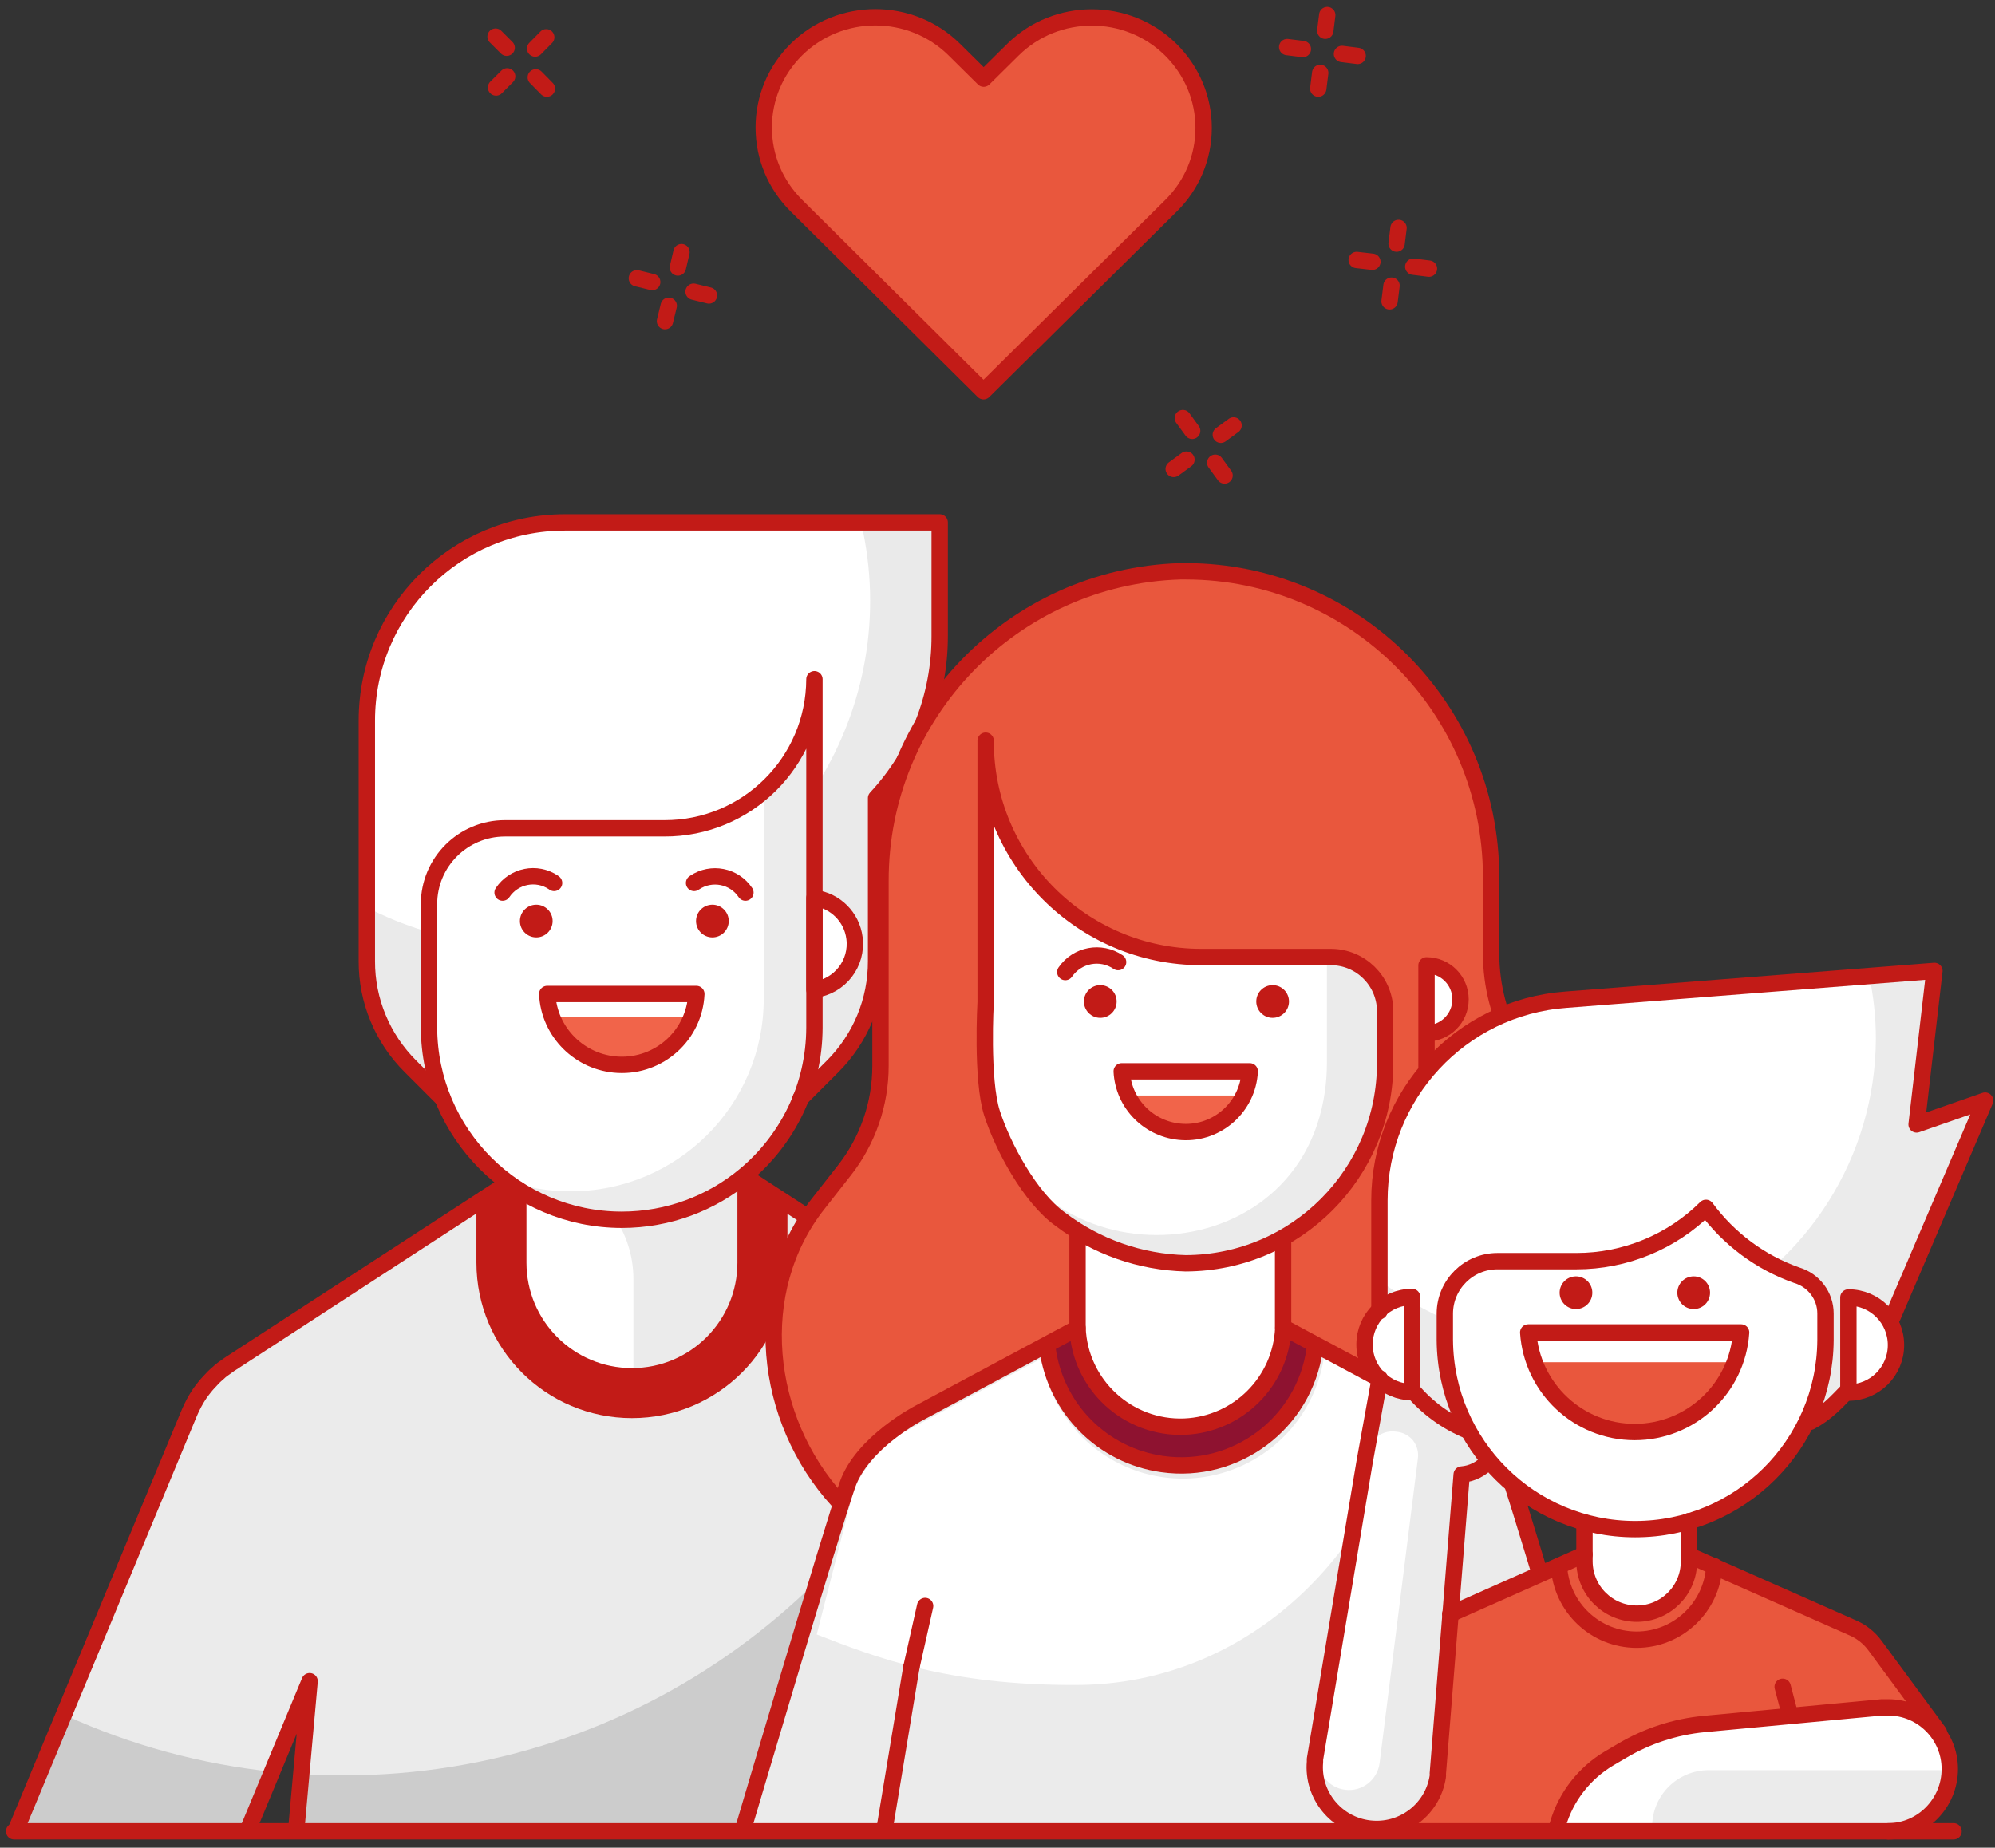 <?xml version="1.0" encoding="UTF-8"?>
<svg width="122px" height="113px" viewBox="0 0 122 113" version="1.1" xmlns="http://www.w3.org/2000/svg" xmlns:xlink="http://www.w3.org/1999/xlink">
    <rect x="0" y="0" width="122" height="113" fill="#333333" stroke="none"/>
    <title>01_Basics/07_icons/04_illustrations_56x56/People/y09-family-boy</title>
    <g id="XL---1128" stroke="none" stroke-width="1" fill="none" fill-rule="evenodd">
        <g id="1.1.Megamenu-Generali" transform="translate(-1207, -161)">
            <g id="L/03_Navigation_&amp;_IA/02_header_navigation/02_megamenu/L030202_01_standard" transform="translate(0, 112)">
                <g id="L/03_Navigation_&amp;_IA/02_header_navigation/02_megamenu/00_component/02_teaser" transform="translate(1139.865, 41.5)">
                    <g id="01_Basics/07_icons/04_illustrations_56x56/People/y09-family-boy" transform="translate(65, 0.001)">
                        <polygon id="BG" fill-opacity="0" fill="#FFFFFF" points="0 128 128 128 128 5.42101086e-19 0 5.42101086e-19"></polygon>
                        <g id="Illustration-128px_People-y09-family-boy" transform="translate(3, 8.399)">
                            <g id="color_33_" transform="translate(0.37, 31.04)" fill-rule="nonzero">
                                <path d="M30.49,39.99 L13.02,51.36 L13.02,51.36 C13,51.37 12.98,51.39 12.96,51.4 C12.89,51.45 12.81,51.51 12.74,51.56 C12.64,51.63 12.54,51.7 12.44,51.78 C12.39,51.82 12.35,51.86 12.31,51.9 C12.19,52 12.08,52.1 11.97,52.21 C11.95,52.23 11.92,52.26 11.9,52.29 C11.78,52.42 11.66,52.54 11.54,52.68 C11.52,52.71 11.5,52.74 11.47,52.77 C11.36,52.9 11.26,53.04 11.16,53.18 C10.92,53.54 10.71,53.93 10.54,54.33 C10.54,54.33 10.54,54.33 10.54,54.33 L0,79.72 L14.15,79.77 L17.89,70.76 L17.09,79.65 L58.22,79.65 L57.48,71.24 L60.97,79.65 L75.08,79.49 L64.63,54.34 C64.63,54.34 64.63,54.34 64.63,54.34 C64.46,53.93 64.25,53.55 64.01,53.19 C63.91,53.04 63.81,52.91 63.7,52.77 C63.68,52.74 63.66,52.71 63.64,52.69 C63.53,52.55 63.41,52.42 63.28,52.3 C63.26,52.28 63.23,52.25 63.21,52.22 C63.1,52.11 62.98,52.01 62.87,51.91 C62.83,51.87 62.78,51.83 62.74,51.79 C62.64,51.71 62.54,51.64 62.44,51.57 C62.37,51.52 62.3,51.46 62.22,51.41 C62.2,51.4 62.18,51.38 62.16,51.37 L62.16,51.37 L44.68,39.99" id="Path" fill="#CCCCCC"></path>
                                <path d="M44.68,39.99 L30.49,39.99 L13.02,51.36 L13.02,51.36 C13,51.37 12.98,51.39 12.96,51.4 C12.89,51.45 12.81,51.51 12.74,51.56 C12.64,51.63 12.54,51.7 12.44,51.78 C12.39,51.82 12.35,51.86 12.31,51.9 C12.19,52 12.08,52.1 11.97,52.21 C11.95,52.23 11.92,52.26 11.9,52.29 C11.78,52.42 11.66,52.54 11.54,52.68 C11.52,52.71 11.5,52.74 11.47,52.77 C11.36,52.9 11.26,53.04 11.16,53.18 C10.92,53.54 10.71,53.93 10.54,54.33 C10.54,54.33 10.54,54.33 10.54,54.33 L2.79,72.98 C6.74,74.78 11.03,75.96 15.53,76.43 L17.89,70.76 L17.37,76.57 C18.17,76.62 18.98,76.64 19.79,76.64 C37.76,76.64 53.03,65.12 58.64,49.07 L44.68,39.99 Z" id="Path" fill="#EBEBEB"></path>
                                <path d="M28.59,41.23 L28.59,45.16 C28.59,50.14 32.62,54.17 37.6,54.17 C42.58,54.17 46.61,50.14 46.61,45.16 L46.61,41.16 L43.76,39.41 C43.76,39.41 36.05,42.42 31.1,39.02 C29.68,40.29 28.59,41.23 28.59,41.23 Z" id="Path" fill="#C21B17"></path>
                                <path d="M30.65,38.74 L30.65,45.16 C30.65,49 33.76,52.11 37.6,52.11 L37.6,52.11 C41.44,52.11 44.55,49 44.55,45.16 L44.55,38.74 C42.34,39.72 36.48,42.29 30.65,38.74 Z" id="Path" fill="#EBEBEB"></path>
                                <path d="M32.9,39.82 C32.16,39.55 31.4,39.19 30.65,38.74 L30.65,45.16 C30.65,48.96 33.71,52.05 37.5,52.1 L37.5,46.28 C37.5,43.37 35.64,40.82 32.9,39.82 Z" id="Path" fill="#FFFFFF"></path>
                                <path d="M25.83,35.24 L23.88,33.28 C22.17,31.58 21.2,29.26 21.21,26.84 L21.21,12.12 C21.21,5.43 26.63,1.42108547e-14 33.33,1.42108547e-14 L56.25,1.42108547e-14 L56.25,6.93 C56.26,10.61 54.87,14.16 52.36,16.86 L52.36,26.83 C52.37,29.25 51.41,31.56 49.7,33.27 L47.72,35.24 L25.83,35.24 Z" id="Path" fill="#FFFFFF"></path>
                                <path d="M52.35,7.10542736e-15 L51.42,7.10542736e-15 C54.07,11.35 47.02,22.7 35.67,25.35 C30.79,26.49 25.66,25.86 21.21,23.56 L21.21,26.79 C21.2,29.21 22.17,31.53 23.88,33.23 L25.83,35.19 L47.72,35.19 L49.68,33.23 C51.39,31.52 52.35,29.21 52.34,26.79 L52.34,16.86 C54.85,14.17 56.24,10.62 56.23,6.93 L56.23,7.10542736e-15 L52.35,7.10542736e-15 Z" id="Path" fill="#EAEAEA"></path>
                                <circle id="Oval" fill="#FFFFFF" cx="48.7" cy="25.77" r="2.61"></circle>
                                <path d="M48.7,9.61 L48.7,30.92 C48.7,37.43 43.43,42.7 36.92,42.71 L36.92,42.71 C30.41,42.71 25.13,37.43 25.13,30.92 L25.13,30.92 L25.13,30.92 L25.13,23.37 C25.13,20.81 27.2,18.73 29.76,18.73 L29.76,18.73 L39.49,18.73 C44.54,18.77 48.66,14.7 48.7,9.65 C48.7,9.64 48.7,9.62 48.7,9.61 L48.7,9.61 Z" id="Path" fill="#ECECEC"></path>
                                <path d="M45.47,29.13 L45.47,16.59 C43.81,18 41.7,18.77 39.52,18.77 L29.79,18.77 C27.23,18.76 25.14,20.83 25.12,23.39 C25.12,23.4 25.12,23.4 25.12,23.41 L25.12,23.41 L25.12,30.92 C25.12,34.59 26.84,38.04 29.75,40.26 C31,40.7 32.32,40.92 33.64,40.92 L33.64,40.92 C40.18,40.93 45.47,35.65 45.47,29.14 L45.47,29.14 L45.47,29.13 Z" id="Path" fill="#FFFFFF"></path>
                                <path d="M32.48,30.25 C33.48,32.63 36.22,33.75 38.6,32.75 C39.73,32.28 40.63,31.38 41.1,30.25 L32.48,30.25 Z" id="Path" fill="#F1644A"></path>
                                <circle id="Oval" fill="#C21B17" cx="31.56" cy="24.39" r="1"></circle>
                                <circle id="Oval" fill="#C21B17" cx="42.33" cy="24.39" r="1"></circle>
                            </g>
                            <g id="stroke_39_" transform="translate(0.17, 31.05)" stroke="#C21B17" stroke-linecap="round" stroke-linejoin="round">
                                <path d="M44.56,39.92 L44.56,45.27 C44.56,49.11 41.45,52.22 37.61,52.22 L37.61,52.22 C33.77,52.22 30.66,49.11 30.66,45.27 L30.66,40.81" id="Path"></path>
                                <path d="M75.2,79.76 L64.63,54.45 C64.63,54.45 64.63,54.45 64.63,54.45 C64.46,54.04 64.25,53.66 64.01,53.3 C63.91,53.15 63.81,53.02 63.7,52.88 C63.68,52.85 63.66,52.82 63.64,52.8 C63.53,52.66 63.41,52.53 63.28,52.41 C63.26,52.39 63.23,52.36 63.21,52.33 C63.1,52.22 62.98,52.12 62.87,52.02 C62.83,51.98 62.78,51.94 62.74,51.9 C62.64,51.82 62.54,51.75 62.44,51.68 C62.37,51.63 62.3,51.57 62.22,51.52 C62.2,51.51 62.18,51.49 62.16,51.48 L62.16,51.48 L44.69,40.11 M58.24,79.76 L57.49,71.35 L60.98,79.76 M14.16,79.88 L17.9,70.87 L17.1,79.76 M29.94,40.47 L13.03,51.47 L13.03,51.47 C13.01,51.48 12.99,51.5 12.97,51.51 C12.9,51.56 12.82,51.62 12.75,51.67 C12.65,51.74 12.55,51.81 12.45,51.89 C12.4,51.93 12.36,51.97 12.32,52.01 C12.2,52.11 12.09,52.21 11.98,52.32 C11.96,52.34 11.93,52.37 11.91,52.4 C11.79,52.53 11.67,52.65 11.55,52.79 C11.53,52.82 11.51,52.85 11.48,52.88 C11.37,53.01 11.27,53.15 11.17,53.29 C10.93,53.65 10.72,54.04 10.55,54.44 C10.55,54.44 10.55,54.44 10.55,54.44 L2.66453526e-15,79.83" id="Shape"></path>
                                <path d="M46.62,41.73 L46.62,45.27 C46.62,50.25 42.59,54.28 37.61,54.28 C32.63,54.28 28.6,50.25 28.6,45.27 L28.6,41.34" id="Path"></path>
                                <path d="M29.7,22.64 C30.39,21.61 31.78,21.33 32.81,22.02 C32.82,22.03 32.84,22.04 32.85,22.05" id="Path"></path>
                                <path d="M44.55,22.64 C43.86,21.61 42.47,21.34 41.44,22.03 C41.43,22.04 41.42,22.04 41.41,22.05" id="Path"></path>
                                <path d="M41.55,28.84 C41.43,31.36 39.28,33.3 36.76,33.17 C34.42,33.05 32.54,31.18 32.43,28.84 L41.55,28.84 Z" id="Path"></path>
                                <path d="M48.77,28.58 C50.32,28.38 51.42,26.97 51.22,25.42 C51.06,24.14 50.05,23.13 48.77,22.97 L48.77,28.58 Z" id="Path"></path>
                                <path d="M44.53,39.92 C42.48,41.63 39.85,42.65 36.98,42.65 L36.98,42.65 C30.49,42.64 25.23,37.39 25.2,30.9 L25.2,23.35 C25.2,20.78 27.28,18.71 29.84,18.71 L29.84,18.71 L39.58,18.71 C44.64,18.73 48.75,14.65 48.77,9.59 C48.77,9.59 48.77,9.59 48.77,9.59 L48.77,9.59 L48.77,30.9 C48.76,34.53 47.11,37.77 44.53,39.92" id="Path"></path>
                                <path d="M47.92,35.23 L49.88,33.27 C51.59,31.56 52.55,29.25 52.54,26.83 L52.54,16.86 C55.05,14.16 56.44,10.62 56.43,6.93 L56.43,0 L33.52,0 C26.83,0 21.4,5.42 21.4,12.12 L21.4,26.83 C21.39,29.25 22.36,31.57 24.07,33.27 L26.03,35.23" id="Path"></path>
                            </g>
                            <g id="color_31_" transform="translate(44.61, 34.04)" fill-rule="nonzero">
                                <path d="M15.44,61.09 C7.8,61.11 1.6,54.93 1.58,47.29 C1.57,44.17 2.62,41.13 4.56,38.68 L6.16,36.64 C7.59,34.82 8.37,32.57 8.37,30.25 L8.37,18.94 C8.35,8.71 16.47,0.32 26.69,0 L27.06,0 C37.35,0.02 45.69,8.36 45.71,18.66 L45.71,23.38 C45.71,25.34 46.21,27.27 47.17,28.98 L49.42,33.01 C54.47,42.13 51.18,53.61 42.06,58.67 C39.27,60.22 36.14,61.03 32.95,61.04 L15.44,61.09 Z" id="Path" fill="#E9573D"></path>
                                <path d="M39.24,30.03 C39.26,36.79 33.8,42.28 27.04,42.3 C27.04,42.3 27.04,42.3 27.04,42.3 L27.04,42.3 C20.28,42.3 14.81,36.82 14.81,30.07 C14.81,30.06 14.81,30.05 14.81,30.04 L14.81,10.34 C14.79,17.63 20.67,23.55 27.96,23.58 C27.97,23.58 27.99,23.58 28,23.58 L35.94,23.58 C37.73,23.59 39.19,25.02 39.24,26.81 L39.24,30.03 Z" id="Path" fill="#EBEBEB"></path>
                                <path d="M14.8,13 L14.8,30.06 C14.8,30.63 14.84,31.2 14.92,31.76 C16.6,43.53 33.92,43.53 35.55,31.79 C35.63,31.21 35.67,30.64 35.67,30.05 L35.67,23.58 L25.6,23.58 C21.99,23.65 16.31,18.36 14.8,13 Z" id="Path" fill="#FFFFFF"></path>
                                <path d="M26.71,52.42 C30.02,52.42 32.7,49.74 32.7,46.43 L32.7,46.43 L32.7,40.92 C30.87,41.82 28.88,42.35 26.85,42.46 C24.69,42.28 22.6,41.63 20.72,40.56 L20.72,46.42 C20.72,49.74 23.4,52.42 26.71,52.42 Z" id="Path" fill="#FFFFFF"></path>
                                <polygon id="Path" fill="#2DAB66" points="34.87 47.59 32.7 46.43"></polygon>
                                <polygon id="Path" fill="#2DAB66" points="18.54 47.59 18.54 47.59 20.72 46.43"></polygon>
                                <path d="M26.71,54.68 C30.83,54.71 34.34,51.68 34.92,47.6 L32.76,46.44 C32.76,49.75 30.07,52.43 26.76,52.43 C23.45,52.43 20.77,49.75 20.77,46.44 L18.61,47.6 C19.21,51.62 22.64,54.63 26.71,54.68 Z" id="Path" fill="#8E1230"></path>
                                <path d="M19.16,25.45 C19.43,24.18 20.68,23.37 21.95,23.64 C21.97,23.64 21.98,23.65 22,23.65" id="Path" fill="#FFFFFF"></path>
                                <circle id="Oval" fill="#FFFFFF" cx="21.81" cy="26.31" r="1"></circle>
                                <circle id="Oval" fill="#FFFFFF" cx="32.35" cy="26.31" r="1"></circle>
                                <path d="M41.76,28.26 C42.91,28.26 43.84,27.33 43.84,26.18 C43.84,25.03 42.91,24.1 41.76,24.1 L41.76,24.1 L41.76,28.26 Z" id="Path" fill="#FFFFFF"></path>
                                <path d="M23.46,32.06 C24.5,34.04 26.94,34.8 28.92,33.76 C29.65,33.38 30.24,32.79 30.62,32.06 L23.46,32.06 Z" id="Path" fill="#F1644A"></path>
                                <path d="M20.01,65.36 C29.27,65.36 37.39,59.19 39.89,50.27 L34.93,47.6 C34.29,52.11 30.12,55.25 25.61,54.61 C21.97,54.1 19.11,51.24 18.6,47.6 L16.91,48.51 L12.39,64.24 L11.88,65.32 L20.01,65.36 Z" id="Path" fill="#EBEBEB"></path>
                                <circle id="Oval" fill="#C21B17" cx="21.81" cy="26.31" r="1"></circle>
                                <path d="M47.06,54.85 C46.19,53.7 45.09,52.75 43.83,52.06 L35.35,47.52 C35.35,47.52 35.35,47.53 35.35,47.53 L35.33,47.52 C34.74,51.25 31.81,54.18 28.08,54.78 C25.11,55.25 22.25,54.16 20.33,52.12 C20.29,52.08 20.26,52.03 20.22,51.99 C19.96,51.7 19.73,51.4 19.51,51.08 C19.35,50.84 19.19,50.59 19.05,50.34 C19.01,50.27 18.97,50.2 18.93,50.13 C18.73,49.74 18.56,49.33 18.43,48.91 C18.43,48.91 18.43,48.9 18.43,48.9 C18.29,48.46 18.18,48 18.11,47.53 L18.09,47.54 C18.09,47.54 18.09,47.53 18.09,47.53 L9.61,52.07 C8.35,52.77 7.25,53.72 6.38,54.86 L-1.42108547e-14,76.84 L6.25,76.84 L7.72,76.84 L45.72,76.84 L53.45,76.84 L47.06,54.85 Z" id="Path" fill="#EBEBEB"></path>
                                <path d="M35.5,48.12 C35.5,48.12 35.5,48.13 35.5,48.13 L35.48,48.12 C34.89,51.85 31.96,54.78 28.23,55.38 C25.26,55.85 22.4,54.76 20.48,52.72 C20.44,52.68 20.41,52.63 20.37,52.59 C20.11,52.3 19.88,52 19.66,51.68 C19.5,51.44 19.34,51.19 19.2,50.94 C19.16,50.87 19.12,50.8 19.08,50.73 C18.88,50.34 18.71,49.93 18.58,49.51 C18.58,49.51 18.58,49.5 18.58,49.5 C18.44,49.06 18.33,48.6 18.26,48.13 L18.24,48.14 C18.24,48.14 18.24,48.13 18.24,48.13 L9.76,52.67 C8.5,53.37 7.36,54.88 6.77,56.04 L4.47,65.02 C8.04,66.41 12.48,68.14 20.3,68.11 C31.07,68.12 39.03,59.61 40.63,50.72 C39.75,49.56 35.5,48.12 35.5,48.12 Z" id="Path" fill="#FFFFFF"></path>
                                <circle id="Oval" fill="#C21B17" cx="32.35" cy="26.31" r="1"></circle>
                            </g>
                            <g id="stroke_38_" transform="translate(44.62, 34.04)" stroke="#C21B17" stroke-linecap="round" stroke-linejoin="round">
                                <path d="M19.36,39.63 C21.57,41.31 24.25,42.25 27.02,42.32 L27.02,42.32 C33.78,42.3 39.24,36.81 39.22,30.05 C39.22,30.05 39.22,30.05 39.22,30.05 L39.22,26.82 C39.17,25.03 37.71,23.6 35.92,23.59 L27.98,23.59 C20.69,23.59 14.79,17.68 14.79,10.4 C14.79,10.39 14.79,10.37 14.79,10.36 L14.79,26.34 C14.79,26.34 14.52,31.09 15.18,33.14 C15.84,35.19 17.51,38.31 19.36,39.63 Z" id="Path"></path>
                                <path d="M5.77,56.85 C1.2,51.86 0.35,43.99 4.55,38.68 L6.15,36.64 C7.58,34.82 8.36,32.57 8.36,30.25 L8.36,18.94 C8.34,8.71 16.46,0.32 26.68,0 L27.05,0 C37.34,0.02 45.68,8.36 45.7,18.66 L45.7,23.38 C45.7,25.34 46.2,27.27 47.16,28.98 L49.41,33.01 C53.46,40.24 52.46,49.1 46.73,55.08" id="Path"></path>
                                <path d="M20.41,46.28 C20.55,49.75 23.49,52.45 26.96,52.31 C30.23,52.17 32.85,49.55 32.99,46.28" id="Path"></path>
                                <path d="M19.66,24.51 C20.39,23.45 21.83,23.18 22.89,23.9" id="Path"></path>
                                <path d="M30.94,30.58 C30.83,32.74 28.98,34.41 26.82,34.29 C24.81,34.18 23.21,32.58 23.11,30.58 L30.94,30.58 Z" id="Path"></path>
                                <path d="M41.75,28.26 C42.9,28.26 43.83,27.33 43.83,26.18 C43.83,25.03 42.9,24.1 41.75,24.1 L41.75,24.1 L41.75,33.14" id="Path"></path>
                                <path d="M20.41,40.44 L20.41,46.28 L10.71,51.48 C10.71,51.48 7.25,53.27 6.34,55.86 C5.43,58.45 0,76.8 0,76.8" id="Path"></path>
                                <line x1="10.25" y1="67.02" x2="8.63" y2="76.79" id="Path"></line>
                                <line x1="11.09" y1="63.28" x2="10.25" y2="67.02" id="Path"></line>
                                <path d="M34.91,47.59 C34.27,52.1 30.1,55.24 25.59,54.6 C21.95,54.09 19.09,51.23 18.58,47.59" id="Path"></path>
                                <path d="M32.98,40.84 L32.98,46.23 L42.68,51.43 C42.68,51.43 46.14,53.22 46.99,55.81 C47.84,58.4 53.34,76.75 53.34,76.75" id="Path"></path>
                                <line x1="43.15" y1="67.02" x2="44.77" y2="76.79" id="Path"></line>
                                <line x1="42.31" y1="63.28" x2="43.15" y2="67.02" id="Path"></line>
                            </g>
                            <g id="Group" transform="translate(29.28, 0)" stroke="#C21B17" stroke-linecap="round" stroke-linejoin="round">
                                <line x1="8.8" y1="16.12" x2="9.74" y2="16.35" id="Path"></line>
                                <line x1="12.27" y1="16.94" x2="13.21" y2="17.17" id="Path"></line>
                                <line x1="11.31" y1="15.46" x2="11.53" y2="14.52" id="Path"></line>
                                <line x1="10.52" y1="18.74" x2="10.75" y2="17.8" id="Path"></line>
                                <line x1="41.63" y1="27.78" x2="42.41" y2="27.21" id="Path"></line>
                                <line x1="44.51" y1="25.69" x2="45.29" y2="25.12" id="Path"></line>
                                <line x1="42.76" y1="25.45" x2="42.19" y2="24.67" id="Path"></line>
                                <line x1="44.74" y1="28.18" x2="44.17" y2="27.4" id="Path"></line>
                                <line x1="50.47" y1="4.52" x2="50.59" y2="3.56" id="Path"></line>
                                <line x1="50.9" y1="0.98" x2="51.02" y2="0.02" id="Path"></line>
                                <line x1="49.53" y1="2.1" x2="48.57" y2="1.98" id="Path"></line>
                                <line x1="52.88" y1="2.52" x2="51.92" y2="2.4" id="Path"></line>
                                <line x1="54.83" y1="17.53" x2="54.95" y2="16.57" id="Path"></line>
                                <line x1="55.26" y1="14" x2="55.38" y2="13.04" id="Path"></line>
                                <line x1="53.78" y1="15.11" x2="52.82" y2="15" id="Path"></line>
                                <line x1="57.24" y1="15.53" x2="56.28" y2="15.41" id="Path"></line>
                                <line x1="0.16" y1="1.34" x2="0.84" y2="2.02" id="Path"></line>
                                <line x1="2.62" y1="3.83" x2="3.3" y2="4.52" id="Path"></line>
                                <line x1="2.58" y1="2.07" x2="3.26" y2="1.38" id="Path"></line>
                                <line x1="0.19" y1="4.45" x2="0.87" y2="3.77" id="Path"></line>
                            </g>
                            <g id="heart_2_" transform="translate(45.84, 0.157)">
                                <path d="M13.44,22.872 L2,11.523 C0.71,10.242 0,8.543 0,6.742 C0,4.942 0.71,3.252 2,1.972 C4.66,-0.657 8.99,-0.657 11.65,1.972 L13.45,3.752 L15.24,1.982 C17.9,-0.647 22.23,-0.647 24.89,1.982 C26.18,3.263 26.9,4.963 26.9,6.763 C26.9,8.562 26.19,10.262 24.89,11.543 L13.44,22.872 Z" id="Path" fill="#E9573D"></path>
                                <path d="M13.44,22.872 L2,11.523 C0.71,10.242 0,8.543 0,6.742 C0,4.942 0.71,3.252 2,1.972 C4.66,-0.657 8.99,-0.657 11.65,1.972 L13.45,3.752 L15.24,1.982 C17.9,-0.647 22.23,-0.647 24.89,1.982 C26.18,3.263 26.9,4.963 26.9,6.763 C26.9,8.562 26.19,10.262 24.89,11.543 L13.44,22.872 Z" id="Path" stroke="#C21B17" stroke-linecap="round" stroke-linejoin="round"></path>
                            </g>
                            <g id="boy_2_" transform="translate(79.525, 58.42)">
                                <g id="solid-boy_2_" transform="translate(0, -0)" fill-rule="nonzero">
                                    <path d="M38.175,46.62 L34.285,41.34 L34.285,41.34 L34.285,41.34 L34.285,41.34 C33.915,40.83 33.415,40.44 32.825,40.2 L22.955,35.83 L16.495,35.83 L8.285,39.4 L3.735,52.63 L34.095,52.63 L38.175,46.62 Z" id="Path_1254_" fill="#E9573D"></path>
                                    <path d="M14.945,36.45 C15.085,38.97 17.175,40.95 19.695,40.95 C22.215,40.95 24.305,38.98 24.445,36.45 L24.445,36.45 L22.875,35.75 L16.495,35.75 L14.945,36.45 L14.945,36.45 Z" id="Path_1252_" fill="#E9573D"></path>
                                    <path d="M34.285,41.34 L34.285,41.34 L34.285,41.34 L34.285,41.34 C34.095,41.08 33.865,40.85 33.605,40.66 C27.345,49.78 15.285,52.83 5.435,47.79 L3.745,52.64 L34.105,52.64 L38.165,46.69 L34.285,41.34 Z" id="Path_1220_" fill="#E9573D"></path>
                                    <path d="M35.075,45.08 L34.695,45.08 L23.805,46.1 C22.045,46.27 20.335,46.83 18.815,47.73 L18.015,48.2 C16.495,49.1 15.365,50.55 14.875,52.25 L14.785,52.57 L35.075,52.64 C37.155,52.64 38.845,50.95 38.845,48.87 C38.845,46.79 37.155,45.1 35.075,45.1 L35.075,45.08 L35.075,45.08 Z" id="Path_1219_" fill="#FFFFFF"></path>
                                    <path d="M9.425,22.62 L4.505,22.07 L3.045,30.15 L3.045,30.15 L0.015,48.27 L0.015,48.27 C0.015,48.27 0.015,48.37 0.015,48.43 C-0.165,50.46 1.305,52.27 3.335,52.51 C5.365,52.75 7.215,51.35 7.525,49.33 C7.535,49.28 7.535,49.22 7.525,49.17 L7.525,49.17 L8.985,30.86 L8.985,30.86 L8.985,30.86 C10.145,30.76 11.085,29.86 11.225,28.71 L11.615,25.45 C11.715,24.78 11.545,24.1 11.125,23.56 C10.715,23.02 10.105,22.68 9.425,22.62 L9.425,22.62 Z" id="Path_1218_" fill="#EBEBEB"></path>
                                    <path d="M9.385,28.18 C6.075,26.77 3.925,23.52 3.925,19.93 L3.925,14.1 C3.925,7.65 8.905,2.29 15.335,1.82 L37.865,0.06 L36.775,9.45 L40.965,7.99 L35.145,21.66 C34.955,22.27 34.705,22.86 34.405,23.42 L34.405,23.42 C33.415,25.27 31.895,26.79 30.035,27.79 L9.385,28.18 Z" id="Path_1217_" fill="#FFFFFF"></path>
                                    <path d="M36.775,9.39 L37.865,-7.10542736e-15 L33.905,0.31 C34.185,1.6 34.325,2.91 34.325,4.23 C34.285,11.41 30.165,17.94 23.705,21.06 C17.245,24.18 9.565,23.36 3.915,18.93 L3.915,19.93 C3.915,23.53 6.065,26.78 9.375,28.18 L30.045,27.63 C31.895,26.64 33.415,25.12 34.415,23.26 L34.415,23.26 C34.685,22.7 34.905,22.12 35.075,21.53 L40.895,7.86 L36.775,9.39 Z" id="Path_1208_" fill="#EBEBEB"></path>
                                    <path d="M5.965,25.82 C4.355,25.82 3.055,24.52 3.055,22.91 C3.055,21.3 4.355,20 5.965,20 L5.965,25.82 Z" id="Path_1207_" fill="#FFFFFF"></path>
                                    <path d="M32.645,20.03 C34.255,20.03 35.555,21.33 35.555,22.94 C35.555,24.55 34.255,25.85 32.645,25.85 L32.645,20.03 L32.645,20.03 Z" id="Path_1206_" fill="#FFFFFF"></path>
                                    <path d="M29.485,18.67 C27.265,17.89 25.335,16.45 23.935,14.55 C21.835,16.64 18.985,17.81 16.015,17.81 L11.185,17.81 C9.415,17.81 7.975,19.24 7.965,21.01 L7.965,22.64 C8.015,29.04 13.215,34.2 19.605,34.2 L19.605,34.2 C26.005,34.2 31.205,29.04 31.245,22.64 L31.245,21.01 C31.245,19.93 30.525,18.98 29.485,18.67 L29.485,18.67 Z" id="Path_1205_" fill="#FFFFFF"></path>
                                    <path d="M13.375,23.99 C14.395,26.52 16.845,28.18 19.575,28.18 C22.305,28.18 24.755,26.52 25.775,23.99 L13.375,23.99 Z" id="Path_1203_" fill="#E9573D"></path>
                                    <path d="M29.485,18.67 C27.265,17.89 25.335,16.45 23.935,14.55 C23.315,15.2 22.625,15.76 21.865,16.24 C23.045,17.35 24.445,18.2 25.965,18.74 C26.975,19.08 27.655,20.02 27.665,21.08 L27.665,22.64 C27.625,28.34 23.465,33.18 17.825,34.07 C18.405,34.16 18.985,34.2 19.575,34.2 L19.575,34.2 C25.975,34.2 31.175,29.04 31.215,22.64 L31.215,21.01 C31.225,19.94 30.515,18.99 29.485,18.67 Z" id="Path_1202_" fill="#FFFFFF"></path>
                                    <path d="M22.895,33.71 L22.895,36.18 C22.895,37.94 21.465,39.37 19.705,39.37 L19.705,39.37 C17.945,39.37 16.515,37.95 16.505,36.18 L16.505,33.8 C18.575,34.55 20.845,34.52 22.895,33.71 L22.895,33.71 Z" id="Path_1201_" fill="#FFFFFF"></path>
                                    <path d="M17.405,35.17 L16.505,35.17 L16.505,36.16 C16.505,37.81 17.775,39.19 19.415,39.33 L19.415,37.28 C19.435,36.73 19.225,36.2 18.855,35.81 C18.485,35.42 17.955,35.18 17.405,35.17 Z" id="Path_1200_" fill="#FFFFFF"></path>
                                    <path d="M4.985,28.24 L4.985,28.24 C4.605,28.18 4.205,28.27 3.895,28.5 C3.585,28.73 3.375,29.08 3.315,29.46 L3.165,30.22 L3.165,30.22 L0.255,47.99 C0.175,48.49 0.295,49.01 0.605,49.41 C0.915,49.82 1.365,50.08 1.875,50.14 L1.875,50.14 C2.895,50.27 3.835,49.55 3.975,48.52 L6.315,29.9 C6.375,29.5 6.265,29.09 6.015,28.77 C5.765,28.47 5.395,28.27 4.985,28.24 Z" id="Path_1163_" fill="#FFFFFF"></path>
                                    <path d="M20.645,52.42 L20.645,52.42 L35.305,52.42 C37.275,52.43 38.925,50.91 39.075,48.94 L24.095,48.94 C23.175,48.94 22.295,49.31 21.645,49.96 C20.995,50.62 20.635,51.5 20.645,52.42 L20.645,52.42 Z" id="Path_1162_" fill="#EBEBEB"></path>
                                    <circle id="Oval" fill="#C21B17" cx="15.985" cy="19.74" r="1"></circle>
                                    <circle id="Oval" fill="#C21B17" cx="23.185" cy="19.74" r="1"></circle>
                                </g>
                                <g id="border-boy_2_" transform="translate(0.01, 0.06)" stroke="#C21B17" stroke-linecap="round" stroke-linejoin="round">
                                    <path d="M5.955,25.76 C4.345,25.76 3.045,24.46 3.045,22.85 C3.045,21.24 4.345,19.94 5.955,19.94 L5.955,25.76 Z" id="Path_1161_"></path>
                                    <path d="M32.635,19.97 C34.245,19.97 35.545,21.27 35.545,22.88 C35.545,24.49 34.245,25.79 32.635,25.79 L32.635,19.97 L32.635,19.97 Z" id="Path_1160_"></path>
                                    <path d="M29.475,18.61 C27.255,17.83 25.325,16.39 23.925,14.49 C21.825,16.58 18.975,17.75 16.005,17.75 L11.175,17.75 C9.405,17.75 7.965,19.18 7.955,20.95 L7.955,22.58 C8.005,28.98 13.205,34.14 19.595,34.14 L19.595,34.14 C25.995,34.14 31.195,28.98 31.235,22.58 L31.235,20.95 C31.235,19.87 30.515,18.92 29.475,18.61 L29.475,18.61 Z" id="Path_1158_"></path>
                                    <path d="M3.955,20.81 C3.955,20.5 3.955,20.18 3.955,19.86 L3.955,14.04 C3.955,7.59 8.935,2.23 15.365,1.76 L37.895,-7.10542736e-15 L36.805,9.39 L40.995,7.93 L35.325,21.19" id="Path_1145_"></path>
                                    <path d="M24.435,36.4 C24.295,38.92 22.205,40.9 19.685,40.9 C17.165,40.9 15.075,38.93 14.935,36.4" id="Path_1144_"></path>
                                    <path d="M22.885,33.65 L22.885,36.12 C22.885,37.88 21.455,39.31 19.695,39.31 L19.695,39.31 C17.935,39.31 16.505,37.89 16.495,36.12 L16.495,33.73" id="Path_1143_"></path>
                                    <path d="M35.075,52.62 C37.155,52.62 38.835,50.89 38.835,48.81 C38.835,46.73 37.145,45.04 35.065,45.04 L34.685,45.04 L23.795,46.06 C22.035,46.23 20.325,46.79 18.805,47.69 L18.005,48.16 C16.485,49.06 15.355,50.51 14.865,52.21 L14.775,52.53" id="Path_1142_"></path>
                                    <line x1="28.615" y1="43.78" x2="29.085" y2="45.57" id="Path_1141_"></line>
                                    <line x1="16.495" y1="35.69" x2="8.285" y2="39.34" id="Path_1140_"></line>
                                    <path d="M38.165,46.56 L34.275,41.28 L34.275,41.28 L34.275,41.28 L34.275,41.28 C33.905,40.77 33.405,40.38 32.815,40.14 L22.945,35.77" id="Path_1139_"></path>
                                    <path d="M3.975,24.92 L3.045,30.06 L3.045,30.06 L0.015,48.21 L0.015,48.21 C0.015,48.21 0.015,48.31 0.015,48.37 C-0.165,50.4 1.305,52.21 3.335,52.45 C5.365,52.69 7.215,51.29 7.525,49.27 C7.535,49.22 7.535,49.16 7.525,49.11 L7.525,49.11 L8.985,30.8 L8.985,30.8 L8.985,30.8 C9.615,30.75 10.195,30.46 10.615,29.98" id="Path_1138_"></path>
                                    <path d="M13.055,22.11 C13.285,25.53 16.125,28.2 19.565,28.2 C22.995,28.2 25.845,25.54 26.075,22.11 L13.055,22.11 L13.055,22.11 Z" id="Path_1134_"></path>
                                    <path d="M32.635,25.62 C31.875,26.4 31.275,27.06 30.315,27.57" id="Path_1133_"></path>
                                    <path d="M9.375,28.12 C8.055,27.58 6.875,26.72 5.955,25.63" id="Path_1124_"></path>
                                </g>
                            </g>
                            <line x1="-7.10542736e-15" y1="111.1" x2="118.6" y2="111.1" id="Path_1122_" stroke="#C21B17" stroke-linecap="round"></line>
                        </g>
                    </g>
                </g>
            </g>
        </g>
    </g>
</svg>